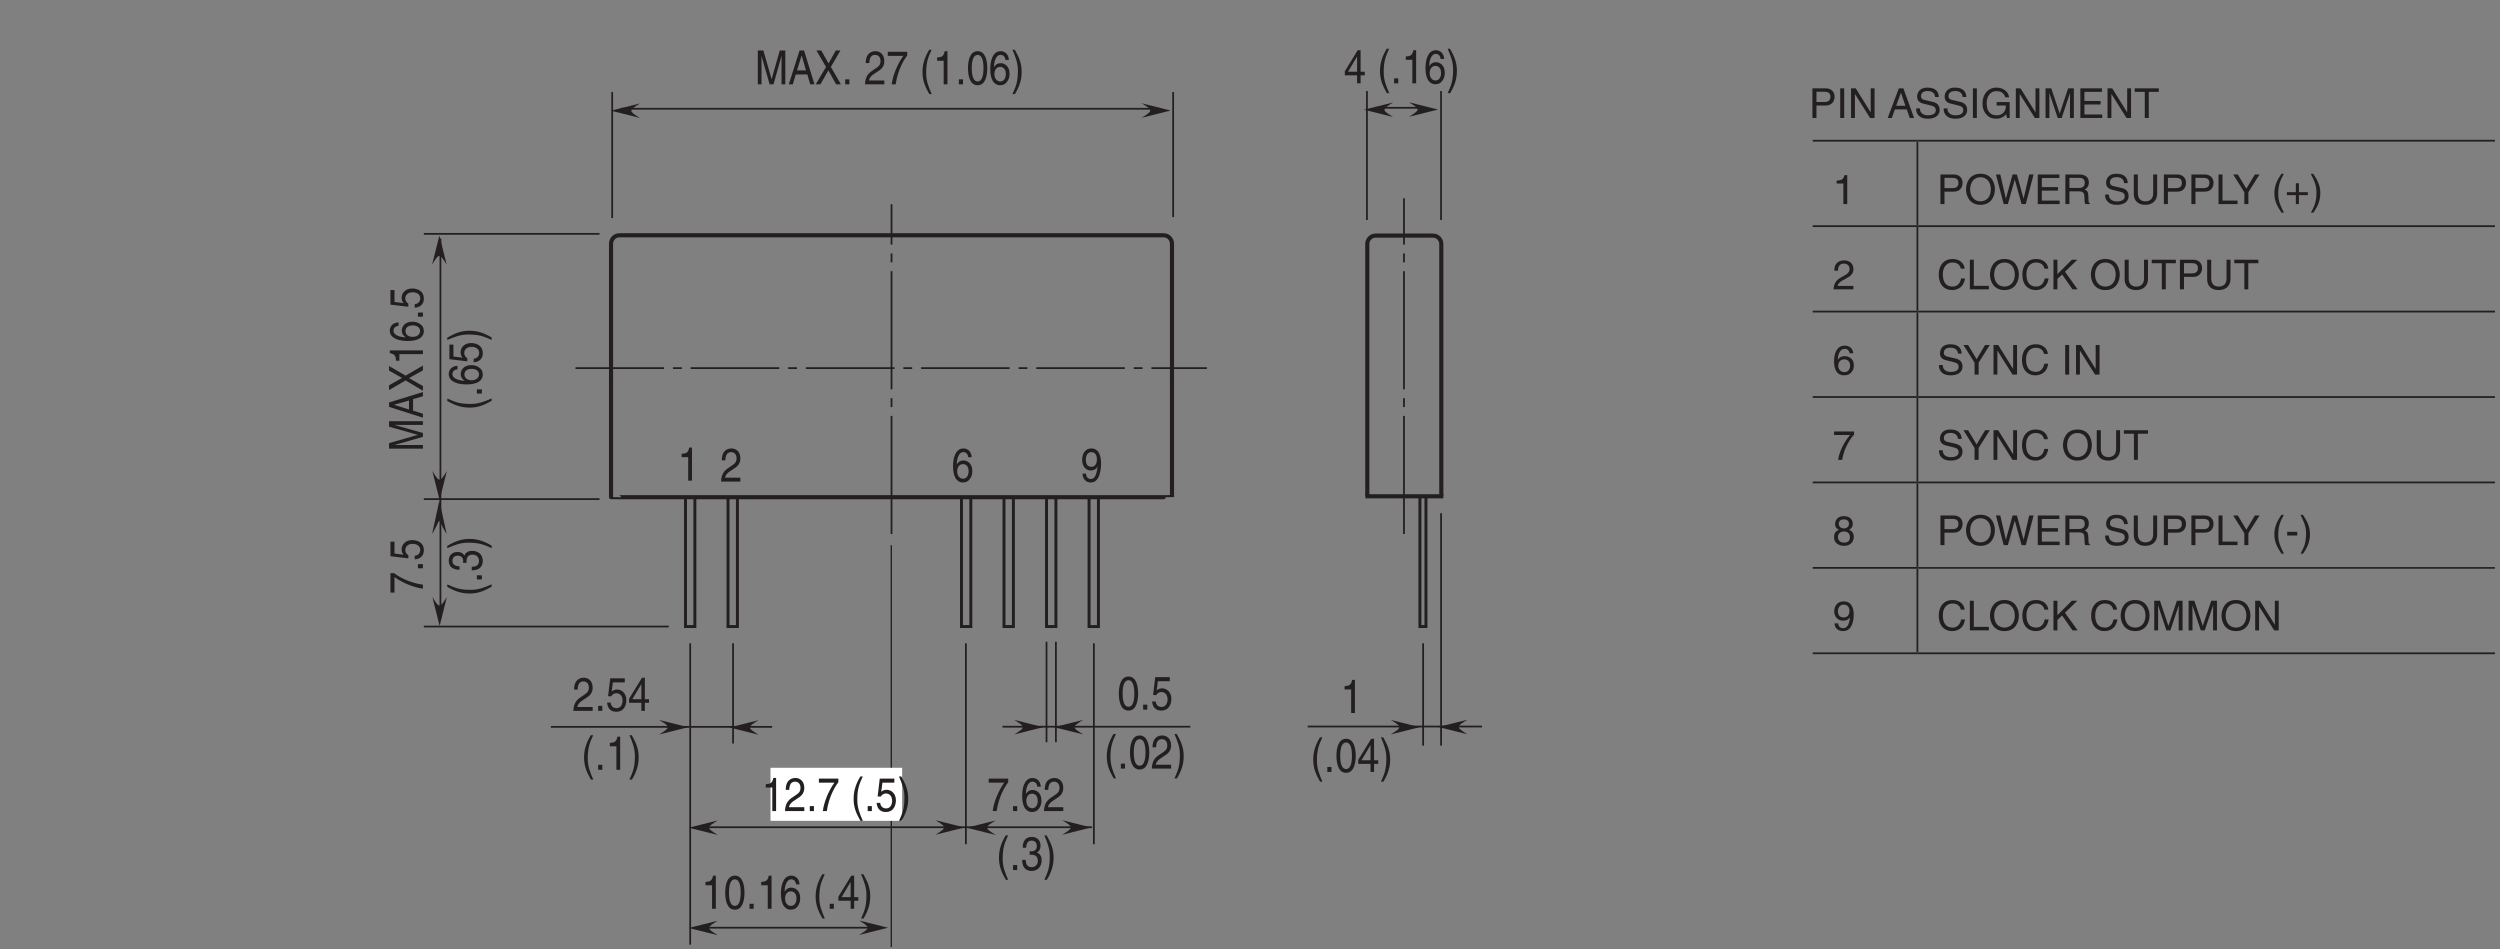 <?xml version="1.0" encoding="UTF-8"?>
<svg xmlns="http://www.w3.org/2000/svg" xmlns:xlink="http://www.w3.org/1999/xlink" width="423.22pt" height="160.66pt" viewBox="0 0 423.22 160.66" version="1.2">
<rect x="0" y="0" width="423.22" height="160.66" fill="#808080" stroke="none"/>
<defs>
<g>
<symbol overflow="visible" id="glyph0-0">
<path style="stroke:none;" d="M 0 0 L 3.391 0 L 3.391 -5.594 L 0 -5.594 Z M 1.703 -3.156 L 0.547 -5.188 L 2.844 -5.188 Z M 1.906 -2.797 L 3.047 -4.828 L 3.047 -0.766 Z M 0.547 -0.406 L 1.703 -2.438 L 2.844 -0.406 Z M 0.344 -4.828 L 1.484 -2.797 L 0.344 -0.766 Z M 0.344 -4.828 "/>
</symbol>
<symbol overflow="visible" id="glyph0-1">
<path style="stroke:none;" d="M 5.156 0 L 5.156 -5.734 L 4.219 -5.734 L 2.844 -0.891 L 2.828 -0.891 L 1.438 -5.734 L 0.5 -5.734 L 0.5 0 L 1.125 0 L 1.125 -3.391 C 1.125 -3.547 1.125 -4.281 1.125 -4.812 L 2.5 0 L 3.156 0 L 4.516 -4.812 L 4.531 -4.812 C 4.531 -4.281 4.516 -3.547 4.516 -3.391 L 4.516 0 Z M 5.156 0 "/>
</symbol>
<symbol overflow="visible" id="glyph0-2">
<path style="stroke:none;" d="M 3.234 -1.672 L 3.719 0 L 4.438 0 L 2.672 -5.734 L 1.922 -5.734 L 0.094 0 L 0.766 0 L 1.281 -1.672 Z M 1.484 -2.359 L 2.266 -4.875 L 2.281 -4.875 L 3 -2.359 Z M 1.484 -2.359 "/>
</symbol>
<symbol overflow="visible" id="glyph0-3">
<path style="stroke:none;" d="M 2.688 -2.938 L 4.312 -5.734 L 3.531 -5.734 L 2.297 -3.531 L 1.062 -5.734 L 0.234 -5.734 L 1.875 -2.938 L 0.125 0 L 0.922 0 L 2.266 -2.359 L 3.578 0 L 4.391 0 Z M 2.688 -2.938 "/>
</symbol>
<symbol overflow="visible" id="glyph0-4">
<path style="stroke:none;" d="M 1.297 -0.844 L 0.594 -0.844 L 0.594 0 L 1.297 0 Z M 1.297 -0.844 "/>
</symbol>
<symbol overflow="visible" id="glyph0-5">
<path style="stroke:none;" d=""/>
</symbol>
<symbol overflow="visible" id="glyph0-6">
<path style="stroke:none;" d="M 0.891 -3.594 C 0.922 -4 0.953 -4.984 1.859 -4.984 C 2.562 -4.984 2.797 -4.422 2.797 -3.969 C 2.797 -3.234 2.438 -3 1.922 -2.656 L 1.297 -2.234 C 0.656 -1.781 0.203 -1.172 0.172 0 L 3.438 0 L 3.438 -0.656 L 0.844 -0.656 C 0.875 -0.875 1.016 -1.312 1.672 -1.734 L 2.156 -2.062 C 2.875 -2.5 3.438 -2.938 3.438 -3.938 C 3.438 -4.984 2.781 -5.609 1.953 -5.609 C 1.438 -5.609 0.297 -5.422 0.297 -3.594 Z M 0.891 -3.594 "/>
</symbol>
<symbol overflow="visible" id="glyph0-7">
<path style="stroke:none;" d="M 0.25 -4.812 L 2.875 -4.812 C 1.953 -3.547 1.094 -1.547 0.922 0 L 1.594 0 C 1.938 -2.5 3.078 -4.297 3.547 -4.875 L 3.547 -5.5 L 0.25 -5.5 Z M 0.25 -4.812 "/>
</symbol>
<symbol overflow="visible" id="glyph0-8">
<path style="stroke:none;" d="M 1.609 -5.859 C 0.875 -4.625 0.469 -3.484 0.469 -2.078 C 0.469 -0.594 0.922 0.406 1.625 1.656 L 2.031 1.656 C 1.484 0.406 1.094 -0.578 1.094 -1.891 C 1.094 -3.812 1.438 -4.578 2.016 -5.859 Z M 1.609 -5.859 "/>
</symbol>
<symbol overflow="visible" id="glyph0-9">
<path style="stroke:none;" d="M 2.438 -5.609 L 1.969 -5.609 C 1.781 -4.688 1.453 -4.609 0.688 -4.547 L 0.688 -3.984 L 1.797 -3.984 L 1.797 0 L 2.438 0 Z M 2.438 -5.609 "/>
</symbol>
<symbol overflow="visible" id="glyph0-10">
<path style="stroke:none;" d="M 2.875 -2.734 C 2.875 -1.328 2.562 -0.484 1.891 -0.484 C 1.203 -0.484 0.891 -1.328 0.891 -2.734 C 0.891 -4.141 1.203 -4.984 1.891 -4.984 C 2.562 -4.984 2.875 -4.141 2.875 -2.734 Z M 3.516 -2.734 C 3.516 -3.891 3.25 -5.609 1.891 -5.609 C 0.516 -5.609 0.25 -3.891 0.25 -2.734 C 0.25 -1.562 0.516 0.156 1.891 0.156 C 3.25 0.156 3.516 -1.562 3.516 -2.734 Z M 3.516 -2.734 "/>
</symbol>
<symbol overflow="visible" id="glyph0-11">
<path style="stroke:none;" d="M 3.406 -4.125 C 3.344 -5.266 2.562 -5.609 2.016 -5.609 C 0.594 -5.609 0.25 -3.844 0.25 -2.609 C 0.25 -1.875 0.344 -1.188 0.625 -0.656 C 0.969 -0.047 1.484 0.156 1.844 0.156 C 2.516 0.156 2.812 -0.062 3.062 -0.391 C 3.391 -0.812 3.516 -1.219 3.516 -1.797 C 3.516 -3.141 2.609 -3.578 2.016 -3.578 C 1.375 -3.578 1.031 -3.188 0.891 -2.891 L 0.875 -2.906 C 0.875 -3.5 1.078 -4.984 2 -4.984 C 2.516 -4.984 2.75 -4.609 2.828 -4.125 Z M 0.953 -1.719 C 0.953 -2.391 1.281 -2.953 1.938 -2.953 C 2.672 -2.953 2.891 -2.266 2.891 -1.766 C 2.891 -1 2.531 -0.484 1.953 -0.484 C 1.266 -0.484 0.953 -1.125 0.953 -1.719 Z M 0.953 -1.719 "/>
</symbol>
<symbol overflow="visible" id="glyph0-12">
<path style="stroke:none;" d="M 0.656 1.656 C 1.391 0.422 1.797 -0.703 1.797 -2.109 C 1.797 -3.609 1.328 -4.609 0.625 -5.859 L 0.234 -5.859 C 0.766 -4.594 1.156 -3.625 1.156 -2.312 C 1.156 -0.391 0.812 0.375 0.234 1.656 Z M 0.656 1.656 "/>
</symbol>
<symbol overflow="visible" id="glyph0-13">
<path style="stroke:none;" d="M 1.781 -1.875 C 2.219 -1.875 2.703 -2.109 2.875 -2.547 L 2.891 -2.531 C 2.734 -1.078 2.391 -0.438 1.75 -0.438 C 1.25 -0.438 0.969 -0.781 0.938 -1.344 L 0.344 -1.344 C 0.344 -0.812 0.641 0.156 1.75 0.156 C 3.391 0.156 3.484 -2.406 3.484 -3.016 C 3.484 -3.922 3.344 -5.609 1.812 -5.609 C 0.812 -5.609 0.281 -4.703 0.281 -3.688 C 0.281 -2.578 0.906 -1.875 1.781 -1.875 Z M 1.875 -2.5 C 1.469 -2.5 0.906 -2.641 0.906 -3.719 C 0.906 -4.469 1.266 -4.984 1.828 -4.984 C 2.516 -4.984 2.781 -4.422 2.781 -3.781 C 2.781 -2.672 2.188 -2.5 1.875 -2.5 Z M 1.875 -2.5 "/>
</symbol>
<symbol overflow="visible" id="glyph0-14">
<path style="stroke:none;" d="M 3.547 -1.359 L 3.547 -1.969 L 2.844 -1.969 L 2.844 -5.609 L 2.359 -5.609 L 0.172 -2.047 L 0.172 -1.359 L 2.25 -1.359 L 2.25 0 L 2.844 0 L 2.844 -1.359 Z M 2.234 -4.516 L 2.25 -4.516 L 2.25 -1.969 L 0.719 -1.969 Z M 2.234 -4.516 "/>
</symbol>
<symbol overflow="visible" id="glyph0-15">
<path style="stroke:none;" d="M 1.516 -2.594 C 1.609 -2.594 1.703 -2.594 1.797 -2.594 C 2.203 -2.594 2.906 -2.5 2.906 -1.562 C 2.906 -0.922 2.469 -0.484 1.859 -0.484 C 0.969 -0.484 0.875 -1.188 0.844 -1.719 L 0.234 -1.719 C 0.266 -1.062 0.406 -0.422 0.938 -0.094 C 1.172 0.047 1.469 0.156 1.828 0.156 C 3.031 0.156 3.547 -0.734 3.547 -1.656 C 3.547 -2.406 3.203 -2.781 2.75 -2.969 L 2.75 -2.984 C 3 -3.078 3.359 -3.422 3.359 -4.141 C 3.359 -4.984 2.812 -5.609 1.891 -5.609 C 0.625 -5.609 0.344 -4.594 0.344 -3.781 L 0.922 -3.781 C 0.953 -4.172 1.016 -4.984 1.859 -4.984 C 2.562 -4.984 2.734 -4.438 2.734 -4.094 C 2.734 -3.391 2.297 -3.172 1.828 -3.172 C 1.734 -3.172 1.625 -3.188 1.516 -3.188 Z M 1.516 -2.594 "/>
</symbol>
<symbol overflow="visible" id="glyph0-16">
<path style="stroke:none;" d="M 1.203 -4.812 L 3.219 -4.812 L 3.219 -5.5 L 0.75 -5.5 L 0.391 -2.484 L 0.906 -2.453 C 1.125 -2.797 1.438 -2.984 1.797 -2.984 C 2.375 -2.984 2.844 -2.547 2.844 -1.734 C 2.844 -1.031 2.469 -0.453 1.844 -0.453 C 1.312 -0.453 0.891 -0.75 0.828 -1.391 L 0.219 -1.391 C 0.328 -0.141 1.125 0.156 1.75 0.156 C 3.25 0.156 3.484 -1.203 3.484 -1.828 C 3.484 -2.984 2.688 -3.609 1.922 -3.609 C 1.484 -3.609 1.203 -3.453 1 -3.266 Z M 1.203 -4.812 "/>
</symbol>
<symbol overflow="visible" id="glyph1-0">
<path style="stroke:none;" d="M 0 0 L 0 -3.391 L -5.594 -3.391 L -5.594 0 Z M -3.156 -1.703 L -5.188 -0.547 L -5.188 -2.844 Z M -2.797 -1.906 L -4.828 -3.047 L -0.766 -3.047 Z M -0.406 -0.547 L -2.438 -1.703 L -0.406 -2.844 Z M -4.828 -0.344 L -2.797 -1.484 L -0.766 -0.344 Z M -4.828 -0.344 "/>
</symbol>
<symbol overflow="visible" id="glyph1-1">
<path style="stroke:none;" d="M 0 -5.156 L -5.734 -5.156 L -5.734 -4.219 L -0.891 -2.844 L -0.891 -2.828 L -5.734 -1.438 L -5.734 -0.5 L 0 -0.5 L 0 -1.125 L -3.391 -1.125 C -3.547 -1.125 -4.281 -1.125 -4.812 -1.125 L 0 -2.5 L 0 -3.156 L -4.812 -4.516 L -4.812 -4.531 C -4.281 -4.531 -3.547 -4.516 -3.391 -4.516 L 0 -4.516 Z M 0 -5.156 "/>
</symbol>
<symbol overflow="visible" id="glyph1-2">
<path style="stroke:none;" d="M -1.672 -3.234 L 0 -3.719 L 0 -4.438 L -5.734 -2.672 L -5.734 -1.922 L 0 -0.094 L 0 -0.766 L -1.672 -1.281 Z M -2.359 -1.484 L -4.875 -2.266 L -4.875 -2.281 L -2.359 -3 Z M -2.359 -1.484 "/>
</symbol>
<symbol overflow="visible" id="glyph1-3">
<path style="stroke:none;" d="M -2.938 -2.688 L -5.734 -4.312 L -5.734 -3.531 L -3.531 -2.297 L -5.734 -1.062 L -5.734 -0.234 L -2.938 -1.875 L 0 -0.125 L 0 -0.922 L -2.359 -2.266 L 0 -3.578 L 0 -4.391 Z M -2.938 -2.688 "/>
</symbol>
<symbol overflow="visible" id="glyph1-4">
<path style="stroke:none;" d="M -5.609 -2.438 L -5.609 -1.969 C -4.688 -1.781 -4.609 -1.453 -4.547 -0.688 L -3.984 -0.688 L -3.984 -1.797 L 0 -1.797 L 0 -2.438 Z M -5.609 -2.438 "/>
</symbol>
<symbol overflow="visible" id="glyph1-5">
<path style="stroke:none;" d="M -4.125 -3.406 C -5.266 -3.344 -5.609 -2.562 -5.609 -2.016 C -5.609 -0.594 -3.844 -0.25 -2.609 -0.25 C -1.875 -0.25 -1.188 -0.344 -0.656 -0.625 C -0.047 -0.969 0.156 -1.484 0.156 -1.844 C 0.156 -2.516 -0.062 -2.812 -0.391 -3.062 C -0.812 -3.391 -1.219 -3.516 -1.797 -3.516 C -3.141 -3.516 -3.578 -2.609 -3.578 -2.016 C -3.578 -1.375 -3.188 -1.031 -2.891 -0.891 L -2.906 -0.875 C -3.5 -0.875 -4.984 -1.078 -4.984 -2 C -4.984 -2.516 -4.609 -2.75 -4.125 -2.828 Z M -1.719 -0.953 C -2.391 -0.953 -2.953 -1.281 -2.953 -1.938 C -2.953 -2.672 -2.266 -2.891 -1.766 -2.891 C -1 -2.891 -0.484 -2.531 -0.484 -1.953 C -0.484 -1.266 -1.125 -0.953 -1.719 -0.953 Z M -1.719 -0.953 "/>
</symbol>
<symbol overflow="visible" id="glyph1-6">
<path style="stroke:none;" d="M -0.844 -1.297 L -0.844 -0.594 L 0 -0.594 L 0 -1.297 Z M -0.844 -1.297 "/>
</symbol>
<symbol overflow="visible" id="glyph1-7">
<path style="stroke:none;" d="M -4.812 -1.203 L -4.812 -3.219 L -5.5 -3.219 L -5.5 -0.75 L -2.484 -0.391 L -2.453 -0.906 C -2.797 -1.125 -2.984 -1.438 -2.984 -1.797 C -2.984 -2.375 -2.547 -2.844 -1.734 -2.844 C -1.031 -2.844 -0.453 -2.469 -0.453 -1.844 C -0.453 -1.312 -0.75 -0.891 -1.391 -0.828 L -1.391 -0.219 C -0.141 -0.328 0.156 -1.125 0.156 -1.75 C 0.156 -3.25 -1.203 -3.484 -1.828 -3.484 C -2.984 -3.484 -3.609 -2.688 -3.609 -1.922 C -3.609 -1.484 -3.453 -1.203 -3.266 -1 Z M -4.812 -1.203 "/>
</symbol>
<symbol overflow="visible" id="glyph1-8">
<path style="stroke:none;" d="M -5.859 -1.609 C -4.625 -0.875 -3.484 -0.469 -2.078 -0.469 C -0.594 -0.469 0.406 -0.922 1.656 -1.625 L 1.656 -2.031 C 0.406 -1.484 -0.578 -1.094 -1.891 -1.094 C -3.812 -1.094 -4.578 -1.438 -5.859 -2.016 Z M -5.859 -1.609 "/>
</symbol>
<symbol overflow="visible" id="glyph1-9">
<path style="stroke:none;" d="M 1.656 -0.656 C 0.422 -1.391 -0.703 -1.797 -2.109 -1.797 C -3.609 -1.797 -4.609 -1.328 -5.859 -0.625 L -5.859 -0.234 C -4.594 -0.766 -3.625 -1.156 -2.312 -1.156 C -0.391 -1.156 0.375 -0.812 1.656 -0.234 Z M 1.656 -0.656 "/>
</symbol>
<symbol overflow="visible" id="glyph1-10">
<path style="stroke:none;" d="M -4.812 -0.25 L -4.812 -2.875 C -3.547 -1.953 -1.547 -1.094 0 -0.922 L 0 -1.594 C -2.5 -1.938 -4.297 -3.078 -4.875 -3.547 L -5.5 -3.547 L -5.5 -0.25 Z M -4.812 -0.25 "/>
</symbol>
<symbol overflow="visible" id="glyph1-11">
<path style="stroke:none;" d="M -2.594 -1.516 C -2.594 -1.609 -2.594 -1.703 -2.594 -1.797 C -2.594 -2.203 -2.5 -2.906 -1.562 -2.906 C -0.922 -2.906 -0.484 -2.469 -0.484 -1.859 C -0.484 -0.969 -1.188 -0.875 -1.719 -0.844 L -1.719 -0.234 C -1.062 -0.266 -0.422 -0.406 -0.094 -0.938 C 0.047 -1.172 0.156 -1.469 0.156 -1.828 C 0.156 -3.031 -0.734 -3.547 -1.656 -3.547 C -2.406 -3.547 -2.781 -3.203 -2.969 -2.75 L -2.984 -2.75 C -3.078 -3 -3.422 -3.359 -4.141 -3.359 C -4.984 -3.359 -5.609 -2.812 -5.609 -1.891 C -5.609 -0.625 -4.594 -0.344 -3.781 -0.344 L -3.781 -0.922 C -4.172 -0.953 -4.984 -1.016 -4.984 -1.859 C -4.984 -2.562 -4.438 -2.734 -4.094 -2.734 C -3.391 -2.734 -3.172 -2.297 -3.172 -1.828 C -3.172 -1.734 -3.188 -1.625 -3.188 -1.516 Z M -2.594 -1.516 "/>
</symbol>
<symbol overflow="visible" id="glyph2-0">
<path style="stroke:none;" d="M 0 0 L 3.5 0 L 3.5 -4.891 L 0 -4.891 Z M 1.75 -2.766 L 0.562 -4.547 L 2.938 -4.547 Z M 1.953 -2.438 L 3.141 -4.219 L 3.141 -0.656 Z M 0.562 -0.344 L 1.75 -2.125 L 2.938 -0.344 Z M 0.344 -4.219 L 1.531 -2.438 L 0.344 -0.656 Z M 0.344 -4.219 "/>
</symbol>
<symbol overflow="visible" id="glyph2-1">
<path style="stroke:none;" d="M 1.281 -4.438 L 2.656 -4.438 C 3.219 -4.438 3.641 -4.234 3.641 -3.594 C 3.641 -2.922 3.234 -2.703 2.625 -2.703 L 1.281 -2.703 Z M 1.281 -2.109 L 2.859 -2.109 C 3.953 -2.109 4.344 -2.906 4.344 -3.609 C 4.344 -4.422 3.781 -5.016 2.859 -5.016 L 0.594 -5.016 L 0.594 0 L 1.281 0 Z M 1.281 -2.109 "/>
</symbol>
<symbol overflow="visible" id="glyph2-2">
<path style="stroke:none;" d="M 1.312 -5.016 L 0.641 -5.016 L 0.641 0 L 1.312 0 Z M 1.312 -5.016 "/>
</symbol>
<symbol overflow="visible" id="glyph2-3">
<path style="stroke:none;" d="M 3.859 -0.969 L 3.844 -0.969 L 1.328 -5.016 L 0.531 -5.016 L 0.531 0 L 1.188 0 L 1.188 -4.047 L 1.203 -4.047 L 3.75 0 L 4.516 0 L 4.516 -5.016 L 3.859 -5.016 Z M 3.859 -0.969 "/>
</symbol>
<symbol overflow="visible" id="glyph2-4">
<path style="stroke:none;" d=""/>
</symbol>
<symbol overflow="visible" id="glyph2-5">
<path style="stroke:none;" d="M 3.328 -1.453 L 3.828 0 L 4.562 0 L 2.75 -5.016 L 1.984 -5.016 L 0.094 0 L 0.797 0 L 1.312 -1.453 Z M 1.531 -2.062 L 2.328 -4.266 L 2.344 -4.266 L 3.094 -2.062 Z M 1.531 -2.062 "/>
</symbol>
<symbol overflow="visible" id="glyph2-6">
<path style="stroke:none;" d="M 4.188 -3.547 C 4.156 -4.094 3.984 -5.141 2.234 -5.141 C 1.016 -5.141 0.516 -4.375 0.516 -3.594 C 0.516 -2.719 1.25 -2.5 1.578 -2.422 L 2.609 -2.172 C 3.422 -1.984 3.672 -1.812 3.672 -1.297 C 3.672 -0.578 2.844 -0.453 2.359 -0.453 C 1.719 -0.453 0.984 -0.719 0.984 -1.625 L 0.344 -1.625 C 0.344 -1.156 0.422 -0.734 0.859 -0.344 C 1.078 -0.141 1.438 0.125 2.375 0.125 C 3.234 0.125 4.328 -0.203 4.328 -1.391 C 4.328 -2.172 3.844 -2.562 3.188 -2.719 L 1.766 -3.047 C 1.469 -3.125 1.172 -3.266 1.172 -3.688 C 1.172 -4.453 1.891 -4.562 2.312 -4.562 C 2.875 -4.562 3.516 -4.328 3.562 -3.547 Z M 4.188 -3.547 "/>
</symbol>
<symbol overflow="visible" id="glyph2-7">
<path style="stroke:none;" d="M 2.719 -2.109 L 4.281 -2.109 C 4.281 -1.562 4.172 -1.125 3.734 -0.766 C 3.359 -0.469 2.953 -0.453 2.703 -0.453 C 1.375 -0.453 1.031 -1.5 1.031 -2.516 C 1.031 -3.828 1.781 -4.547 2.672 -4.547 C 3.234 -4.547 3.953 -4.359 4.172 -3.5 L 4.828 -3.5 C 4.688 -4.609 3.641 -5.141 2.703 -5.141 C 1.078 -5.141 0.328 -3.766 0.328 -2.547 C 0.328 -2.016 0.359 -1.156 1.125 -0.438 C 1.391 -0.188 1.797 0.125 2.656 0.125 C 3.344 0.125 3.969 -0.172 4.312 -0.656 L 4.484 0 L 4.922 0 L 4.922 -2.688 L 2.719 -2.688 Z M 2.719 -2.109 "/>
</symbol>
<symbol overflow="visible" id="glyph2-8">
<path style="stroke:none;" d="M 5.312 0 L 5.312 -5.016 L 4.344 -5.016 L 2.922 -0.781 L 2.906 -0.781 L 1.484 -5.016 L 0.516 -5.016 L 0.516 0 L 1.172 0 L 1.172 -2.969 C 1.172 -3.109 1.156 -3.75 1.156 -4.203 L 1.172 -4.203 L 2.578 0 L 3.25 0 L 4.656 -4.219 L 4.672 -4.219 C 4.672 -3.75 4.656 -3.109 4.656 -2.969 L 4.656 0 Z M 5.312 0 "/>
</symbol>
<symbol overflow="visible" id="glyph2-9">
<path style="stroke:none;" d="M 4.297 -0.594 L 1.281 -0.594 L 1.281 -2.281 L 4.016 -2.281 L 4.016 -2.875 L 1.281 -2.875 L 1.281 -4.422 L 4.25 -4.422 L 4.25 -5.016 L 0.594 -5.016 L 0.594 0 L 4.297 0 Z M 4.297 -0.594 "/>
</symbol>
<symbol overflow="visible" id="glyph2-10">
<path style="stroke:none;" d="M 0.094 -4.422 L 1.797 -4.422 L 1.797 0 L 2.469 0 L 2.469 -4.422 L 4.172 -4.422 L 4.172 -5.016 L 0.094 -5.016 Z M 0.094 -4.422 "/>
</symbol>
<symbol overflow="visible" id="glyph2-11">
<path style="stroke:none;" d="M 2.5 -4.906 L 2.031 -4.906 C 1.828 -4.109 1.5 -4.031 0.703 -3.969 L 0.703 -3.484 L 1.844 -3.484 L 1.844 0 L 2.5 0 Z M 2.5 -4.906 "/>
</symbol>
<symbol overflow="visible" id="glyph2-12">
<path style="stroke:none;" d="M 4.469 -2.5 C 4.469 -1.328 3.812 -0.469 2.719 -0.469 C 1.625 -0.469 0.969 -1.328 0.969 -2.5 C 0.969 -3.688 1.625 -4.547 2.719 -4.547 C 3.812 -4.547 4.469 -3.688 4.469 -2.5 Z M 5.156 -2.5 C 5.156 -3.594 4.594 -5.141 2.719 -5.141 C 0.844 -5.141 0.266 -3.594 0.266 -2.5 C 0.266 -1.422 0.844 0.125 2.719 0.125 C 4.594 0.125 5.156 -1.422 5.156 -2.5 Z M 5.156 -2.5 "/>
</symbol>
<symbol overflow="visible" id="glyph2-13">
<path style="stroke:none;" d="M 3.297 -4.156 L 4.453 0 L 5.156 0 L 6.484 -5.016 L 5.734 -5.016 L 4.797 -0.938 L 4.781 -0.938 L 3.656 -5.016 L 2.922 -5.016 L 1.797 -0.938 L 1.781 -0.938 L 0.844 -5.016 L 0.109 -5.016 L 1.422 0 L 2.125 0 Z M 3.297 -4.156 "/>
</symbol>
<symbol overflow="visible" id="glyph2-14">
<path style="stroke:none;" d="M 1.297 -2.156 L 2.938 -2.156 C 3.75 -2.156 3.828 -1.672 3.828 -1.25 C 3.828 -1.062 3.844 -0.312 3.953 0 L 4.781 0 L 4.781 -0.109 C 4.562 -0.234 4.531 -0.328 4.531 -0.609 L 4.484 -1.516 C 4.453 -2.219 4.172 -2.344 3.891 -2.469 C 4.203 -2.656 4.578 -2.922 4.578 -3.672 C 4.578 -4.734 3.75 -5.016 2.938 -5.016 L 0.609 -5.016 L 0.609 0 L 1.297 0 Z M 1.297 -4.438 L 2.984 -4.438 C 3.312 -4.438 3.891 -4.375 3.891 -3.594 C 3.891 -2.859 3.359 -2.734 2.859 -2.734 L 1.297 -2.734 Z M 1.297 -4.438 "/>
</symbol>
<symbol overflow="visible" id="glyph2-15">
<path style="stroke:none;" d="M 3.828 -5.016 L 3.828 -1.844 C 3.828 -0.75 3.125 -0.469 2.5 -0.469 C 1.891 -0.469 1.234 -0.766 1.234 -1.859 L 1.234 -5.016 L 0.547 -5.016 L 0.547 -1.672 C 0.547 -0.734 1.125 0.125 2.484 0.125 C 3.859 0.125 4.5 -0.734 4.5 -1.766 L 4.5 -5.016 Z M 3.828 -5.016 "/>
</symbol>
<symbol overflow="visible" id="glyph2-16">
<path style="stroke:none;" d="M 1.203 -5.016 L 0.531 -5.016 L 0.531 0 L 3.75 0 L 3.75 -0.594 L 1.203 -0.594 Z M 1.203 -5.016 "/>
</symbol>
<symbol overflow="visible" id="glyph2-17">
<path style="stroke:none;" d="M 2.672 -2.016 L 4.562 -5.016 L 3.766 -5.016 L 2.328 -2.609 L 0.891 -5.016 L 0.094 -5.016 L 1.984 -2.016 L 1.984 0 L 2.672 0 Z M 2.672 -2.016 "/>
</symbol>
<symbol overflow="visible" id="glyph2-18">
<path style="stroke:none;" d="M 1.656 -5.125 C 0.906 -4.047 0.469 -3.047 0.469 -1.828 C 0.469 -0.516 0.953 0.359 1.672 1.453 L 2.094 1.453 C 1.531 0.344 1.125 -0.5 1.125 -1.656 C 1.125 -3.328 1.484 -4 2.078 -5.125 Z M 1.656 -5.125 "/>
</symbol>
<symbol overflow="visible" id="glyph2-19">
<path style="stroke:none;" d="M 1.781 -2.016 L 0.266 -2.016 L 0.266 -1.516 L 1.781 -1.516 L 1.781 0 L 2.297 0 L 2.297 -1.516 L 3.812 -1.516 L 3.812 -2.016 L 2.297 -2.016 L 2.297 -3.531 L 1.781 -3.531 Z M 1.781 -2.016 "/>
</symbol>
<symbol overflow="visible" id="glyph2-20">
<path style="stroke:none;" d="M 0.672 1.453 C 1.422 0.375 1.844 -0.625 1.844 -1.844 C 1.844 -3.156 1.375 -4.031 0.656 -5.125 L 0.234 -5.125 C 0.797 -4.016 1.188 -3.172 1.188 -2.016 C 1.188 -0.344 0.844 0.328 0.25 1.453 Z M 0.672 1.453 "/>
</symbol>
<symbol overflow="visible" id="glyph2-21">
<path style="stroke:none;" d="M 0.922 -3.156 C 0.938 -3.5 0.984 -4.359 1.906 -4.359 C 2.641 -4.359 2.891 -3.859 2.891 -3.469 C 2.891 -2.828 2.5 -2.625 1.984 -2.328 L 1.328 -1.953 C 0.672 -1.562 0.219 -1.016 0.188 0 L 3.547 0 L 3.547 -0.578 L 0.875 -0.578 C 0.906 -0.766 1.047 -1.156 1.719 -1.516 L 2.234 -1.797 C 2.969 -2.188 3.547 -2.562 3.547 -3.438 C 3.547 -4.359 2.859 -4.906 2 -4.906 C 1.469 -4.906 0.312 -4.75 0.312 -3.156 Z M 0.922 -3.156 "/>
</symbol>
<symbol overflow="visible" id="glyph2-22">
<path style="stroke:none;" d="M 4.703 -3.5 C 4.609 -4.344 3.938 -5.141 2.641 -5.141 C 1.188 -5.141 0.312 -4.078 0.312 -2.531 C 0.312 -0.609 1.422 0.125 2.562 0.125 C 2.938 0.125 4.484 0.047 4.75 -1.844 L 4.094 -1.844 C 3.875 -0.672 3.109 -0.469 2.672 -0.469 C 1.422 -0.469 1 -1.375 1 -2.562 C 1 -3.875 1.734 -4.547 2.641 -4.547 C 3.125 -4.547 3.859 -4.391 4.047 -3.5 Z M 4.703 -3.5 "/>
</symbol>
<symbol overflow="visible" id="glyph2-23">
<path style="stroke:none;" d="M 1.203 -1.766 L 2 -2.516 L 3.75 0 L 4.625 0 L 2.484 -2.984 L 4.578 -5.016 L 3.641 -5.016 L 1.203 -2.578 L 1.203 -5.016 L 0.531 -5.016 L 0.531 0 L 1.203 0 Z M 1.203 -1.766 "/>
</symbol>
<symbol overflow="visible" id="glyph2-24">
<path style="stroke:none;" d="M 3.516 -3.609 C 3.453 -4.609 2.641 -4.906 2.078 -4.906 C 0.609 -4.906 0.266 -3.359 0.266 -2.281 C 0.266 -1.641 0.344 -1.047 0.641 -0.578 C 0.984 -0.031 1.531 0.125 1.906 0.125 C 2.594 0.125 2.891 -0.062 3.156 -0.344 C 3.484 -0.703 3.625 -1.062 3.625 -1.578 C 3.625 -2.75 2.688 -3.125 2.078 -3.125 C 1.406 -3.125 1.062 -2.797 0.922 -2.531 L 0.906 -2.547 C 0.906 -3.062 1.109 -4.359 2.062 -4.359 C 2.594 -4.359 2.828 -4.031 2.906 -3.609 Z M 0.984 -1.516 C 0.984 -2.094 1.312 -2.578 1.984 -2.578 C 2.75 -2.578 2.984 -1.984 2.984 -1.547 C 2.984 -0.875 2.609 -0.422 2.016 -0.422 C 1.297 -0.422 0.984 -0.984 0.984 -1.516 Z M 0.984 -1.516 "/>
</symbol>
<symbol overflow="visible" id="glyph2-25">
<path style="stroke:none;" d="M 0.266 -4.203 L 2.969 -4.203 C 2.016 -3.109 1.125 -1.344 0.953 0 L 1.641 0 C 1.984 -2.188 3.156 -3.75 3.656 -4.266 L 3.656 -4.812 L 0.266 -4.812 Z M 0.266 -4.203 "/>
</symbol>
<symbol overflow="visible" id="glyph2-26">
<path style="stroke:none;" d="M 3.438 -3.641 C 3.438 -4.219 3.016 -4.906 1.922 -4.906 C 0.75 -4.906 0.438 -4.078 0.438 -3.562 C 0.438 -3.094 0.672 -2.766 1.094 -2.609 C 0.578 -2.391 0.266 -2.016 0.266 -1.406 C 0.266 -1.172 0.266 -0.641 0.766 -0.25 C 1.156 0.062 1.672 0.125 1.953 0.125 C 3.109 0.125 3.609 -0.625 3.609 -1.422 C 3.609 -1.781 3.469 -2.328 2.812 -2.609 C 3.031 -2.719 3.438 -2.938 3.438 -3.641 Z M 1.938 -2.312 C 2.5 -2.312 2.953 -2.016 2.953 -1.344 C 2.953 -0.578 2.422 -0.422 1.969 -0.422 C 1.125 -0.422 0.922 -1 0.922 -1.391 C 0.922 -1.844 1.25 -2.312 1.938 -2.312 Z M 1.922 -2.828 C 1.484 -2.828 1.062 -3.125 1.062 -3.594 C 1.062 -3.906 1.234 -4.359 1.891 -4.359 C 2.609 -4.359 2.797 -3.922 2.797 -3.625 C 2.797 -3.172 2.453 -2.828 1.922 -2.828 Z M 1.922 -2.828 "/>
</symbol>
<symbol overflow="visible" id="glyph2-27">
<path style="stroke:none;" d="M 2.016 -2.25 L 0.312 -2.25 L 0.312 -1.625 L 2.016 -1.625 Z M 2.016 -2.25 "/>
</symbol>
<symbol overflow="visible" id="glyph2-28">
<path style="stroke:none;" d="M 1.844 -1.641 C 2.297 -1.641 2.781 -1.844 2.969 -2.234 L 2.969 -2.219 C 2.828 -0.938 2.469 -0.375 1.797 -0.375 C 1.297 -0.375 1 -0.688 0.969 -1.188 L 0.344 -1.188 C 0.344 -0.703 0.656 0.125 1.812 0.125 C 3.5 0.125 3.594 -2.109 3.594 -2.641 C 3.594 -3.422 3.438 -4.906 1.875 -4.906 C 0.844 -4.906 0.297 -4.125 0.297 -3.234 C 0.297 -2.25 0.922 -1.641 1.844 -1.641 Z M 1.922 -2.188 C 1.516 -2.188 0.922 -2.312 0.922 -3.25 C 0.922 -3.906 1.312 -4.359 1.875 -4.359 C 2.578 -4.359 2.875 -3.875 2.875 -3.312 C 2.875 -2.344 2.25 -2.188 1.922 -2.188 Z M 1.922 -2.188 "/>
</symbol>
</g>
<clipPath id="clip1">
  <path d="M 150 92 L 151 92 L 151 160.32 L 150 160.32 Z M 150 92 "/>
</clipPath>
<clipPath id="clip2">
  <path d="M 116 108 L 117 108 L 117 160.32 L 116 160.32 Z M 116 108 "/>
</clipPath>
<clipPath id="clip3">
  <path d="M 323 23 L 422.363 23 L 422.363 25 L 323 25 Z M 323 23 "/>
</clipPath>
<clipPath id="clip4">
  <path d="M 323 52 L 422.363 52 L 422.363 54 L 323 54 Z M 323 52 "/>
</clipPath>
<clipPath id="clip5">
  <path d="M 323 67 L 422.363 67 L 422.363 68 L 323 68 Z M 323 67 "/>
</clipPath>
<clipPath id="clip6">
  <path d="M 323 81 L 422.363 81 L 422.363 82 L 323 82 Z M 323 81 "/>
</clipPath>
<clipPath id="clip7">
  <path d="M 323 96 L 422.363 96 L 422.363 97 L 323 97 Z M 323 96 "/>
</clipPath>
<clipPath id="clip8">
  <path d="M 323 110 L 422.363 110 L 422.363 111 L 323 111 Z M 323 110 "/>
</clipPath>
<clipPath id="clip9">
  <path d="M 323 38 L 422.363 38 L 422.363 39 L 323 39 Z M 323 38 "/>
</clipPath>
</defs>
<g id="surface1">
<g clip-path="url(#clip1)" clip-rule="nonzero">
<path style="fill:none;stroke-width:3;stroke-linecap:butt;stroke-linejoin:miter;stroke:rgb(13.73%,12.16%,12.549%);stroke-opacity:1;stroke-miterlimit:4;" d="M 1508.664 680.308 L 1508.664 0.004 " transform="matrix(0.1,0,0,-0.1,0.058,160.321)"/>
</g>
<path style=" stroke:none;fill-rule:nonzero;fill:rgb(100%,100%,100%);fill-opacity:1;" d="M 130.438 138.957 L 152.723 138.957 L 152.723 129.977 L 130.438 129.977 Z M 130.438 138.957 "/>
<path style="fill:none;stroke-width:3;stroke-linecap:butt;stroke-linejoin:miter;stroke:rgb(13.73%,12.16%,12.549%);stroke-opacity:1;stroke-miterlimit:4;" d="M 1050.117 1419.095 L 1962.552 1419.095 " transform="matrix(0.1,0,0,-0.1,0.058,160.321)"/>
<path style="fill:none;stroke-width:3;stroke-linecap:butt;stroke-linejoin:miter;stroke:rgb(13.73%,12.16%,12.549%);stroke-opacity:1;stroke-miterlimit:4;" d="M 1035.79 1234.095 L 1035.79 1447.436 " transform="matrix(0.1,0,0,-0.1,0.058,160.321)"/>
<path style="fill:none;stroke-width:3;stroke-linecap:butt;stroke-linejoin:miter;stroke:rgb(13.73%,12.16%,12.549%);stroke-opacity:1;stroke-miterlimit:4;" d="M 1985.452 1235.66 L 1985.452 1447.436 " transform="matrix(0.1,0,0,-0.1,0.058,160.321)"/>
<g style="fill:rgb(13.73%,12.16%,12.549%);fill-opacity:1;">
  <use xlink:href="#glyph0-1" x="127.787" y="14.274"/>
  <use xlink:href="#glyph0-2" x="133.44" y="14.274"/>
  <use xlink:href="#glyph0-3" x="137.966" y="14.274"/>
  <use xlink:href="#glyph0-4" x="142.492" y="14.274"/>
  <use xlink:href="#glyph0-5" x="144.378" y="14.274"/>
  <use xlink:href="#glyph0-6" x="146.265" y="14.274"/>
  <use xlink:href="#glyph0-7" x="150.038" y="14.274"/>
  <use xlink:href="#glyph0-5" x="153.81" y="14.274"/>
  <use xlink:href="#glyph0-8" x="155.697" y="14.274"/>
  <use xlink:href="#glyph0-9" x="157.956" y="14.274"/>
  <use xlink:href="#glyph0-4" x="161.729" y="14.274"/>
  <use xlink:href="#glyph0-10" x="163.616" y="14.274"/>
  <use xlink:href="#glyph0-11" x="167.388" y="14.274"/>
  <use xlink:href="#glyph0-12" x="171.161" y="14.274"/>
</g>
<g style="fill:rgb(13.73%,12.16%,12.549%);fill-opacity:1;">
  <use xlink:href="#glyph0-9" x="114.706" y="81.373"/>
</g>
<g style="fill:rgb(13.73%,12.16%,12.549%);fill-opacity:1;">
  <use xlink:href="#glyph0-6" x="121.897" y="81.524"/>
</g>
<g style="fill:rgb(13.73%,12.16%,12.549%);fill-opacity:1;">
  <use xlink:href="#glyph0-11" x="161.087" y="81.524"/>
</g>
<g style="fill:rgb(13.73%,12.16%,12.549%);fill-opacity:1;">
  <use xlink:href="#glyph0-13" x="182.911" y="81.524"/>
</g>
<path style=" stroke:none;fill-rule:nonzero;fill:rgb(13.73%,12.16%,12.549%);fill-opacity:1;" d="M 108.344 19.969 L 103.422 18.738 L 108.344 17.508 C 106.371 18.738 106.422 18.793 108.344 19.969 "/>
<path style=" stroke:none;fill-rule:nonzero;fill:rgb(13.73%,12.16%,12.549%);fill-opacity:1;" d="M 193.262 17.48 L 198.184 18.711 L 193.262 19.941 C 195.234 18.711 195.18 18.656 193.262 17.48 "/>
<path style="fill:none;stroke-width:3;stroke-linecap:butt;stroke-linejoin:miter;stroke:rgb(13.73%,12.16%,12.549%);stroke-opacity:1;stroke-miterlimit:4;" d="M 2327.815 1420.739 L 2416.049 1420.739 " transform="matrix(0.1,0,0,-0.1,0.058,160.321)"/>
<path style="fill:none;stroke-width:3;stroke-linecap:butt;stroke-linejoin:miter;stroke:rgb(13.73%,12.16%,12.549%);stroke-opacity:1;stroke-miterlimit:4;" d="M 2313.488 1230.767 L 2313.488 1449.08 " transform="matrix(0.1,0,0,-0.1,0.058,160.321)"/>
<path style="fill:none;stroke-width:3;stroke-linecap:butt;stroke-linejoin:miter;stroke:rgb(13.73%,12.16%,12.549%);stroke-opacity:1;stroke-miterlimit:4;" d="M 2438.949 1230.728 L 2438.949 1449.08 " transform="matrix(0.1,0,0,-0.1,0.058,160.321)"/>
<g style="fill:rgb(13.73%,12.16%,12.549%);fill-opacity:1;">
  <use xlink:href="#glyph0-14" x="227.49" y="14.109"/>
  <use xlink:href="#glyph0-5" x="231.263" y="14.109"/>
  <use xlink:href="#glyph0-8" x="233.15" y="14.109"/>
  <use xlink:href="#glyph0-4" x="235.409" y="14.109"/>
  <use xlink:href="#glyph0-9" x="237.296" y="14.109"/>
  <use xlink:href="#glyph0-11" x="241.068" y="14.109"/>
  <use xlink:href="#glyph0-12" x="244.841" y="14.109"/>
</g>
<path style=" stroke:none;fill-rule:nonzero;fill:rgb(13.73%,12.16%,12.549%);fill-opacity:1;" d="M 235.84 19.805 L 230.918 18.574 L 235.84 17.344 C 233.867 18.574 233.922 18.629 235.84 19.805 "/>
<path style=" stroke:none;fill-rule:nonzero;fill:rgb(13.73%,12.16%,12.549%);fill-opacity:1;" d="M 238.516 17.312 L 243.438 18.547 L 238.516 19.773 C 240.488 18.547 240.438 18.492 238.516 17.312 "/>
<g style="fill:rgb(13.73%,12.16%,12.549%);fill-opacity:1;">
  <use xlink:href="#glyph0-9" x="226.936" y="120.697"/>
</g>
<g style="fill:rgb(13.73%,12.16%,12.549%);fill-opacity:1;">
  <use xlink:href="#glyph0-8" x="221.846" y="130.676"/>
  <use xlink:href="#glyph0-4" x="224.106" y="130.676"/>
  <use xlink:href="#glyph0-10" x="225.992" y="130.676"/>
  <use xlink:href="#glyph0-14" x="229.765" y="130.676"/>
  <use xlink:href="#glyph0-12" x="233.538" y="130.676"/>
</g>
<path style="fill:none;stroke-width:3;stroke-linecap:butt;stroke-linejoin:miter;stroke:rgb(13.73%,12.16%,12.549%);stroke-opacity:1;stroke-miterlimit:4;" d="M 2408.611 514.215 L 2408.611 340.958 " transform="matrix(0.1,0,0,-0.1,0.058,160.321)"/>
<path style="fill:none;stroke-width:3;stroke-linecap:butt;stroke-linejoin:miter;stroke:rgb(13.73%,12.16%,12.549%);stroke-opacity:1;stroke-miterlimit:4;" d="M 2438.988 734.407 L 2438.988 340.958 " transform="matrix(0.1,0,0,-0.1,0.058,160.321)"/>
<path style="fill:none;stroke-width:3;stroke-linecap:butt;stroke-linejoin:miter;stroke:rgb(13.73%,12.16%,12.549%);stroke-opacity:1;stroke-miterlimit:4;" d="M 2508.314 373.292 L 2213.238 373.292 " transform="matrix(0.1,0,0,-0.1,0.058,160.321)"/>
<path style=" stroke:none;fill-rule:nonzero;fill:rgb(13.73%,12.16%,12.549%);fill-opacity:1;" d="M 248.414 121.84 L 243.492 123.07 L 248.414 124.301 C 246.441 123.07 246.496 123.016 248.414 121.84 "/>
<path style="fill:none;stroke-width:5;stroke-linecap:butt;stroke-linejoin:miter;stroke:rgb(13.73%,12.16%,12.549%);stroke-opacity:1;stroke-miterlimit:4;" d="M 1159.88 762.239 L 1159.88 542.556 L 1175.773 542.556 L 1175.773 762.239 " transform="matrix(0.1,0,0,-0.1,0.058,160.321)"/>
<path style="fill:none;stroke-width:5;stroke-linecap:butt;stroke-linejoin:miter;stroke:rgb(13.73%,12.16%,12.549%);stroke-opacity:1;stroke-miterlimit:4;" d="M 1231.868 762.239 L 1231.868 542.556 L 1247.761 542.556 L 1247.761 762.239 " transform="matrix(0.1,0,0,-0.1,0.058,160.321)"/>
<path style="fill:none;stroke-width:5;stroke-linecap:butt;stroke-linejoin:miter;stroke:rgb(13.73%,12.16%,12.549%);stroke-opacity:1;stroke-miterlimit:4;" d="M 1627.078 762.239 L 1627.078 542.556 L 1642.932 542.556 L 1642.932 762.239 " transform="matrix(0.1,0,0,-0.1,0.058,160.321)"/>
<path style="fill:none;stroke-width:5;stroke-linecap:butt;stroke-linejoin:miter;stroke:rgb(13.73%,12.16%,12.549%);stroke-opacity:1;stroke-miterlimit:4;" d="M 1699.066 762.239 L 1699.066 542.556 L 1714.959 542.556 L 1714.959 762.239 " transform="matrix(0.1,0,0,-0.1,0.058,160.321)"/>
<path style="fill:none;stroke-width:5;stroke-linecap:butt;stroke-linejoin:miter;stroke:rgb(13.73%,12.16%,12.549%);stroke-opacity:1;stroke-miterlimit:4;" d="M 1771.054 762.239 L 1771.054 542.556 L 1786.947 542.556 L 1786.947 762.239 " transform="matrix(0.1,0,0,-0.1,0.058,160.321)"/>
<path style="fill:none;stroke-width:5;stroke-linecap:butt;stroke-linejoin:miter;stroke:rgb(13.73%,12.16%,12.549%);stroke-opacity:1;stroke-miterlimit:4;" d="M 1843.081 762.239 L 1843.081 542.556 L 1858.935 542.556 L 1858.935 762.239 " transform="matrix(0.1,0,0,-0.1,0.058,160.321)"/>
<path style="fill:none;stroke-width:5;stroke-linecap:butt;stroke-linejoin:miter;stroke:rgb(13.73%,12.16%,12.549%);stroke-opacity:1;stroke-miterlimit:4;" d="M 2403.17 763.296 L 2403.17 542.556 L 2413.387 542.556 L 2413.387 763.296 " transform="matrix(0.1,0,0,-0.1,0.058,160.321)"/>
<path style="fill:none;stroke-width:3;stroke-linecap:butt;stroke-linejoin:miter;stroke:rgb(13.73%,12.16%,12.549%);stroke-opacity:1;stroke-dasharray:200,15,15,15;stroke-miterlimit:4;" d="M 1508.664 699.137 L 1508.664 1257.464 " transform="matrix(0.1,0,0,-0.1,0.058,160.321)"/>
<path style="fill:none;stroke-width:3;stroke-linecap:butt;stroke-linejoin:miter;stroke:rgb(13.73%,12.16%,12.549%);stroke-opacity:1;stroke-dasharray:200,15,15,15;stroke-miterlimit:4;" d="M 2376.16 699.137 L 2376.16 1267.603 " transform="matrix(0.1,0,0,-0.1,0.058,160.321)"/>
<path style="fill:none;stroke-width:3;stroke-linecap:butt;stroke-linejoin:miter;stroke:rgb(13.73%,12.16%,12.549%);stroke-opacity:1;stroke-dasharray:150,15,15,15;stroke-miterlimit:4;" d="M 973.628 980.042 L 2042.682 980.042 " transform="matrix(0.1,0,0,-0.1,0.058,160.321)"/>
<path style="fill:none;stroke-width:7;stroke-linecap:butt;stroke-linejoin:miter;stroke:rgb(13.73%,12.16%,12.549%);stroke-opacity:1;stroke-miterlimit:4;" d="M 2314.075 762.748 L 2314.075 1190.213 C 2314.075 1198.003 2320.417 1204.383 2328.246 1204.383 L 2425.209 1204.383 C 2432.998 1204.383 2439.379 1198.003 2439.379 1190.213 L 2439.379 762.748 " transform="matrix(0.1,0,0,-0.1,0.058,160.321)"/>
<path style="fill:none;stroke-width:7;stroke-linecap:butt;stroke-linejoin:miter;stroke:rgb(13.73%,12.16%,12.549%);stroke-opacity:1;stroke-miterlimit:4;" d="M 2310.983 763.061 L 2442.824 763.061 " transform="matrix(0.1,0,0,-0.1,0.058,160.321)"/>
<path style="fill:none;stroke-width:3;stroke-linecap:butt;stroke-linejoin:miter;stroke:rgb(13.73%,12.16%,12.549%);stroke-opacity:1;stroke-miterlimit:4;" d="M 716.914 1207.319 L 1014.299 1207.319 " transform="matrix(0.1,0,0,-0.1,0.058,160.321)"/>
<path style="fill:none;stroke-width:3;stroke-linecap:butt;stroke-linejoin:miter;stroke:rgb(13.73%,12.16%,12.549%);stroke-opacity:1;stroke-miterlimit:4;" d="M 745.02 1199.373 L 745.02 555.474 " transform="matrix(0.1,0,0,-0.1,0.058,160.321)"/>
<path style="fill:none;stroke-width:3;stroke-linecap:butt;stroke-linejoin:miter;stroke:rgb(13.73%,12.16%,12.549%);stroke-opacity:1;stroke-miterlimit:4;" d="M 716.914 758.285 L 1014.299 758.285 " transform="matrix(0.1,0,0,-0.1,0.058,160.321)"/>
<path style="fill:none;stroke-width:3;stroke-linecap:butt;stroke-linejoin:miter;stroke:rgb(13.73%,12.16%,12.549%);stroke-opacity:1;stroke-miterlimit:4;" d="M 716.914 542.556 L 1131.539 542.556 " transform="matrix(0.1,0,0,-0.1,0.058,160.321)"/>
<g style="fill:rgb(13.73%,12.16%,12.549%);fill-opacity:1;">
  <use xlink:href="#glyph1-1" x="71.596" y="76.455"/>
  <use xlink:href="#glyph1-2" x="71.596" y="70.803"/>
  <use xlink:href="#glyph1-3" x="71.596" y="66.277"/>
  <use xlink:href="#glyph1-4" x="71.596" y="61.751"/>
  <use xlink:href="#glyph1-5" x="71.596" y="57.978"/>
  <use xlink:href="#glyph1-6" x="71.596" y="54.205"/>
  <use xlink:href="#glyph1-7" x="71.596" y="52.319"/>
</g>
<g style="fill:rgb(13.73%,12.16%,12.549%);fill-opacity:1;">
  <use xlink:href="#glyph1-8" x="81.575" y="69.476"/>
  <use xlink:href="#glyph1-6" x="81.575" y="67.217"/>
  <use xlink:href="#glyph1-5" x="81.575" y="65.33"/>
  <use xlink:href="#glyph1-7" x="81.575" y="61.557"/>
  <use xlink:href="#glyph1-9" x="81.575" y="57.785"/>
</g>
<g style="fill:rgb(13.73%,12.16%,12.549%);fill-opacity:1;">
  <use xlink:href="#glyph1-10" x="71.596" y="100.573"/>
  <use xlink:href="#glyph1-6" x="71.596" y="96.8"/>
  <use xlink:href="#glyph1-7" x="71.596" y="94.914"/>
</g>
<g style="fill:rgb(13.73%,12.16%,12.549%);fill-opacity:1;">
  <use xlink:href="#glyph1-8" x="81.575" y="100.946"/>
  <use xlink:href="#glyph1-6" x="81.575" y="98.687"/>
  <use xlink:href="#glyph1-11" x="81.575" y="96.8"/>
  <use xlink:href="#glyph1-9" x="81.575" y="93.027"/>
</g>
<path style=" stroke:none;fill-rule:nonzero;fill:rgb(13.73%,12.16%,12.549%);fill-opacity:1;" d="M 73.191 79.734 L 74.422 84.66 L 75.652 79.734 C 74.422 81.707 74.367 81.656 73.191 79.734 "/>
<path style=" stroke:none;fill-rule:nonzero;fill:rgb(13.73%,12.16%,12.549%);fill-opacity:1;" d="M 73.191 101.051 L 74.422 105.973 L 75.652 101.051 C 74.422 103.023 74.367 102.969 73.191 101.051 "/>
<path style=" stroke:none;fill-rule:nonzero;fill:rgb(13.73%,12.16%,12.549%);fill-opacity:1;" d="M 73.148 44.793 L 74.383 39.871 L 75.613 44.793 C 74.383 42.82 74.328 42.875 73.148 44.793 "/>
<path style=" stroke:none;fill-rule:nonzero;fill:rgb(13.73%,12.16%,12.549%);fill-opacity:1;" d="M 73.148 90.41 L 74.383 84.719 L 75.613 90.41 C 73.746 87.418 74.961 87.457 73.148 90.41 "/>
<path style="fill:none;stroke-width:7;stroke-linecap:butt;stroke-linejoin:miter;stroke:rgb(13.73%,12.16%,12.549%);stroke-opacity:1;stroke-miterlimit:4;" d="M 1983.455 761.652 C 1983.455 761.769 1983.455 768.228 1983.455 776.018 L 1983.455 1190.722 C 1983.455 1198.512 1977.075 1204.892 1969.285 1204.892 L 1048.003 1204.892 C 1040.213 1204.892 1033.833 1198.512 1033.833 1190.722 L 1033.833 776.018 C 1033.833 768.228 1033.833 761.769 1033.833 761.652 C 1033.833 761.534 1040.213 761.456 1048.003 761.456 L 1969.285 761.456 C 1977.075 761.456 1983.455 761.534 1983.455 761.652 Z M 1983.455 761.652 " transform="matrix(0.1,0,0,-0.1,0.058,160.321)"/>
<path style="fill:none;stroke-width:3;stroke-linecap:butt;stroke-linejoin:miter;stroke:rgb(13.73%,12.16%,12.549%);stroke-opacity:1;stroke-miterlimit:4;" d="M 1848.248 202.815 L 1192.527 202.815 " transform="matrix(0.1,0,0,-0.1,0.058,160.321)"/>
<g style="fill:rgb(13.73%,12.16%,12.549%);fill-opacity:1;">
  <use xlink:href="#glyph0-7" x="167.13" y="137.309"/>
  <use xlink:href="#glyph0-4" x="170.903" y="137.309"/>
  <use xlink:href="#glyph0-11" x="172.789" y="137.309"/>
  <use xlink:href="#glyph0-6" x="176.562" y="137.309"/>
</g>
<g style="fill:rgb(13.73%,12.16%,12.549%);fill-opacity:1;">
  <use xlink:href="#glyph0-8" x="168.644" y="147.287"/>
  <use xlink:href="#glyph0-4" x="170.903" y="147.287"/>
  <use xlink:href="#glyph0-15" x="172.79" y="147.287"/>
  <use xlink:href="#glyph0-12" x="176.563" y="147.287"/>
</g>
<g style="fill:rgb(13.73%,12.16%,12.549%);fill-opacity:1;">
  <use xlink:href="#glyph0-10" x="189.155" y="120.135"/>
  <use xlink:href="#glyph0-4" x="192.928" y="120.135"/>
  <use xlink:href="#glyph0-16" x="194.815" y="120.135"/>
</g>
<g style="fill:rgb(13.73%,12.16%,12.549%);fill-opacity:1;">
  <use xlink:href="#glyph0-8" x="186.896" y="130.114"/>
  <use xlink:href="#glyph0-4" x="189.156" y="130.114"/>
  <use xlink:href="#glyph0-10" x="191.042" y="130.114"/>
  <use xlink:href="#glyph0-6" x="194.815" y="130.114"/>
  <use xlink:href="#glyph0-12" x="198.588" y="130.114"/>
</g>
<path style=" stroke:none;fill-rule:nonzero;fill:rgb(13.73%,12.16%,12.549%);fill-opacity:1;" d="M 121.516 138.891 L 116.594 140.121 L 121.516 141.352 C 119.543 140.121 119.598 140.066 121.516 138.891 "/>
<path style=" stroke:none;fill-rule:nonzero;fill:rgb(13.73%,12.16%,12.549%);fill-opacity:1;" d="M 168.566 138.891 L 163.645 140.121 L 168.566 141.352 C 166.594 140.121 166.648 140.066 168.566 138.891 "/>
<path style=" stroke:none;fill-rule:nonzero;fill:rgb(13.73%,12.16%,12.549%);fill-opacity:1;" d="M 158.359 138.852 L 163.285 140.082 L 158.359 141.312 C 160.332 140.082 160.277 140.027 158.359 138.852 "/>
<path style=" stroke:none;fill-rule:nonzero;fill:rgb(13.73%,12.16%,12.549%);fill-opacity:1;" d="M 179.812 138.852 L 184.738 140.082 L 179.812 141.312 C 181.789 140.082 181.734 140.027 179.812 138.852 "/>
<path style=" stroke:none;fill-rule:nonzero;fill:rgb(13.73%,12.16%,12.549%);fill-opacity:1;" d="M 171.695 121.871 L 176.617 123.102 L 171.695 124.332 C 173.668 123.102 173.613 123.047 171.695 121.871 "/>
<path style=" stroke:none;fill-rule:nonzero;fill:rgb(13.73%,12.16%,12.549%);fill-opacity:1;" d="M 235.426 121.871 L 240.352 123.102 L 235.426 124.332 C 237.402 123.102 237.348 123.047 235.426 121.871 "/>
<path style="fill:none;stroke-width:3;stroke-linecap:butt;stroke-linejoin:miter;stroke:rgb(13.73%,12.16%,12.549%);stroke-opacity:1;stroke-miterlimit:4;" d="M 1634.555 514.215 L 1634.555 174.083 " transform="matrix(0.1,0,0,-0.1,0.058,160.321)"/>
<path style="fill:none;stroke-width:3;stroke-linecap:butt;stroke-linejoin:miter;stroke:rgb(13.73%,12.16%,12.549%);stroke-opacity:1;stroke-miterlimit:4;" d="M 1851.223 514.215 L 1851.223 174.083 " transform="matrix(0.1,0,0,-0.1,0.058,160.321)"/>
<path style="fill:none;stroke-width:3;stroke-linecap:butt;stroke-linejoin:miter;stroke:rgb(13.73%,12.16%,12.549%);stroke-opacity:1;stroke-miterlimit:4;" d="M 1786.947 516.799 L 1786.947 346.752 " transform="matrix(0.1,0,0,-0.1,0.058,160.321)"/>
<path style="fill:none;stroke-width:3;stroke-linecap:butt;stroke-linejoin:miter;stroke:rgb(13.73%,12.16%,12.549%);stroke-opacity:1;stroke-miterlimit:4;" d="M 1771.054 516.799 L 1771.054 346.752 " transform="matrix(0.1,0,0,-0.1,0.058,160.321)"/>
<path style="fill:none;stroke-width:3;stroke-linecap:butt;stroke-linejoin:miter;stroke:rgb(13.73%,12.16%,12.549%);stroke-opacity:1;stroke-miterlimit:4;" d="M 1306.557 372.705 L 931.977 372.705 " transform="matrix(0.1,0,0,-0.1,0.058,160.321)"/>
<path style="fill:none;stroke-width:3;stroke-linecap:butt;stroke-linejoin:miter;stroke:rgb(13.73%,12.16%,12.549%);stroke-opacity:1;stroke-miterlimit:4;" d="M 2014.458 372.979 L 1696.56 372.979 " transform="matrix(0.1,0,0,-0.1,0.058,160.321)"/>
<path style="fill:none;stroke-width:3;stroke-linecap:butt;stroke-linejoin:miter;stroke:rgb(13.73%,12.16%,12.549%);stroke-opacity:1;stroke-miterlimit:4;" d="M 1240.402 514.215 L 1240.402 344.56 " transform="matrix(0.1,0,0,-0.1,0.058,160.321)"/>
<g style="fill:rgb(13.73%,12.16%,12.549%);fill-opacity:1;">
  <use xlink:href="#glyph0-6" x="96.892" y="120.337"/>
  <use xlink:href="#glyph0-4" x="100.665" y="120.337"/>
  <use xlink:href="#glyph0-16" x="102.551" y="120.337"/>
  <use xlink:href="#glyph0-14" x="106.324" y="120.337"/>
</g>
<g style="fill:rgb(13.73%,12.16%,12.549%);fill-opacity:1;">
  <use xlink:href="#glyph0-8" x="98.405" y="130.316"/>
  <use xlink:href="#glyph0-4" x="100.665" y="130.316"/>
  <use xlink:href="#glyph0-9" x="102.551" y="130.316"/>
  <use xlink:href="#glyph0-12" x="106.324" y="130.316"/>
</g>
<path style=" stroke:none;fill-rule:nonzero;fill:rgb(13.73%,12.16%,12.549%);fill-opacity:1;" d="M 128.414 121.922 L 123.492 123.152 L 128.414 124.383 C 126.441 123.152 126.496 123.098 128.414 121.922 "/>
<path style=" stroke:none;fill-rule:nonzero;fill:rgb(13.73%,12.16%,12.549%);fill-opacity:1;" d="M 183.371 121.871 L 178.449 123.102 L 183.371 124.332 C 181.398 123.102 181.453 123.047 183.371 121.871 "/>
<path style=" stroke:none;fill-rule:nonzero;fill:rgb(13.73%,12.16%,12.549%);fill-opacity:1;" d="M 111.586 121.879 L 116.508 123.109 L 111.586 124.34 C 113.559 123.109 113.504 123.055 111.586 121.879 "/>
<path style="fill:none;stroke-width:3;stroke-linecap:butt;stroke-linejoin:miter;stroke:rgb(13.73%,12.16%,12.549%);stroke-opacity:1;stroke-miterlimit:4;" d="M 1492.692 32.729 L 1177.104 32.729 " transform="matrix(0.1,0,0,-0.1,0.058,160.321)"/>
<g style="fill:rgb(13.73%,12.16%,12.549%);fill-opacity:1;">
  <use xlink:href="#glyph0-9" x="128.946" y="137.309"/>
  <use xlink:href="#glyph0-6" x="132.719" y="137.309"/>
  <use xlink:href="#glyph0-4" x="136.492" y="137.309"/>
  <use xlink:href="#glyph0-7" x="138.378" y="137.309"/>
  <use xlink:href="#glyph0-5" x="142.151" y="137.309"/>
  <use xlink:href="#glyph0-8" x="144.037" y="137.309"/>
  <use xlink:href="#glyph0-4" x="146.297" y="137.309"/>
  <use xlink:href="#glyph0-16" x="148.183" y="137.309"/>
  <use xlink:href="#glyph0-12" x="151.956" y="137.309"/>
</g>
<path style=" stroke:none;fill-rule:nonzero;fill:rgb(13.73%,12.16%,12.549%);fill-opacity:1;" d="M 121.516 155.863 L 116.594 157.094 L 121.516 158.324 C 119.543 157.094 119.598 157.039 121.516 155.863 "/>
<path style=" stroke:none;fill-rule:nonzero;fill:rgb(13.73%,12.16%,12.549%);fill-opacity:1;" d="M 145.418 155.824 L 150.34 157.055 L 145.418 158.285 C 147.391 157.055 147.336 157 145.418 155.824 "/>
<g clip-path="url(#clip2)" clip-rule="nonzero">
<path style="fill:none;stroke-width:3;stroke-linecap:butt;stroke-linejoin:miter;stroke:rgb(13.73%,12.16%,12.549%);stroke-opacity:1;stroke-miterlimit:4;" d="M 1167.827 514.215 L 1167.827 3.958 " transform="matrix(0.1,0,0,-0.1,0.058,160.321)"/>
</g>
<g style="fill:rgb(13.73%,12.16%,12.549%);fill-opacity:1;">
  <use xlink:href="#glyph0-9" x="118.744" y="153.845"/>
  <use xlink:href="#glyph0-10" x="122.516" y="153.845"/>
  <use xlink:href="#glyph0-4" x="126.289" y="153.845"/>
  <use xlink:href="#glyph0-9" x="128.176" y="153.845"/>
  <use xlink:href="#glyph0-11" x="131.948" y="153.845"/>
  <use xlink:href="#glyph0-5" x="135.721" y="153.845"/>
  <use xlink:href="#glyph0-8" x="137.608" y="153.845"/>
  <use xlink:href="#glyph0-4" x="139.867" y="153.845"/>
  <use xlink:href="#glyph0-14" x="141.754" y="153.845"/>
  <use xlink:href="#glyph0-12" x="145.526" y="153.845"/>
</g>
<g style="fill:rgb(13.73%,12.16%,12.549%);fill-opacity:1;">
  <use xlink:href="#glyph2-1" x="306.226" y="19.971"/>
  <use xlink:href="#glyph2-2" x="310.885" y="19.971"/>
  <use xlink:href="#glyph2-3" x="312.827" y="19.971"/>
</g>
<g style="fill:rgb(13.73%,12.16%,12.549%);fill-opacity:1;">
  <use xlink:href="#glyph2-4" x="317.869" y="19.971"/>
</g>
<g style="fill:rgb(13.73%,12.16%,12.549%);fill-opacity:1;">
  <use xlink:href="#glyph2-5" x="319.469" y="19.971"/>
</g>
<g style="fill:rgb(13.73%,12.16%,12.549%);fill-opacity:1;">
  <use xlink:href="#glyph2-6" x="324.03" y="19.971"/>
  <use xlink:href="#glyph2-6" x="328.689" y="19.971"/>
  <use xlink:href="#glyph2-2" x="333.348" y="19.971"/>
  <use xlink:href="#glyph2-7" x="335.29" y="19.971"/>
  <use xlink:href="#glyph2-3" x="340.725" y="19.971"/>
  <use xlink:href="#glyph2-8" x="345.768" y="19.971"/>
  <use xlink:href="#glyph2-9" x="351.587" y="19.971"/>
  <use xlink:href="#glyph2-3" x="356.246" y="19.971"/>
  <use xlink:href="#glyph2-10" x="361.289" y="19.971"/>
</g>
<path style="fill:none;stroke-width:3;stroke-linecap:butt;stroke-linejoin:miter;stroke:rgb(13.73%,12.16%,12.549%);stroke-opacity:1;stroke-miterlimit:10;" d="M 3068.168 1364.996 L 3245.378 1364.996 " transform="matrix(0.1,0,0,-0.1,0.058,160.321)"/>
<g clip-path="url(#clip3)" clip-rule="nonzero">
<path style="fill:none;stroke-width:3;stroke-linecap:butt;stroke-linejoin:miter;stroke:rgb(13.73%,12.16%,12.549%);stroke-opacity:1;stroke-miterlimit:10;" d="M 3245.378 1364.996 L 4232.15 1364.996 " transform="matrix(0.1,0,0,-0.1,0.058,160.321)"/>
</g>
<path style="fill:none;stroke-width:3;stroke-linecap:butt;stroke-linejoin:miter;stroke:rgb(13.73%,12.16%,12.549%);stroke-opacity:1;stroke-miterlimit:10;" d="M 3245.378 1221.842 L 3245.378 1363.469 " transform="matrix(0.1,0,0,-0.1,0.058,160.321)"/>
<path style="fill:none;stroke-width:3;stroke-linecap:butt;stroke-linejoin:miter;stroke:rgb(13.73%,12.16%,12.549%);stroke-opacity:1;stroke-miterlimit:10;" d="M 3245.378 1077.24 L 3245.378 1218.867 " transform="matrix(0.1,0,0,-0.1,0.058,160.321)"/>
<path style="fill:none;stroke-width:3;stroke-linecap:butt;stroke-linejoin:miter;stroke:rgb(13.73%,12.16%,12.549%);stroke-opacity:1;stroke-miterlimit:10;" d="M 3068.168 1075.752 L 3245.378 1075.752 " transform="matrix(0.1,0,0,-0.1,0.058,160.321)"/>
<g clip-path="url(#clip4)" clip-rule="nonzero">
<path style="fill:none;stroke-width:3;stroke-linecap:butt;stroke-linejoin:miter;stroke:rgb(13.73%,12.16%,12.549%);stroke-opacity:1;stroke-miterlimit:10;" d="M 3245.378 1075.752 L 4232.15 1075.752 " transform="matrix(0.1,0,0,-0.1,0.058,160.321)"/>
</g>
<path style="fill:none;stroke-width:3;stroke-linecap:butt;stroke-linejoin:miter;stroke:rgb(13.73%,12.16%,12.549%);stroke-opacity:1;stroke-miterlimit:10;" d="M 3245.378 932.638 L 3245.378 1074.226 " transform="matrix(0.1,0,0,-0.1,0.058,160.321)"/>
<path style="fill:none;stroke-width:3;stroke-linecap:butt;stroke-linejoin:miter;stroke:rgb(13.73%,12.16%,12.549%);stroke-opacity:1;stroke-miterlimit:10;" d="M 3068.168 931.111 L 3245.378 931.111 " transform="matrix(0.1,0,0,-0.1,0.058,160.321)"/>
<g clip-path="url(#clip5)" clip-rule="nonzero">
<path style="fill:none;stroke-width:3;stroke-linecap:butt;stroke-linejoin:miter;stroke:rgb(13.73%,12.16%,12.549%);stroke-opacity:1;stroke-miterlimit:10;" d="M 3245.378 931.111 L 4232.15 931.111 " transform="matrix(0.1,0,0,-0.1,0.058,160.321)"/>
</g>
<path style="fill:none;stroke-width:3;stroke-linecap:butt;stroke-linejoin:miter;stroke:rgb(13.73%,12.16%,12.549%);stroke-opacity:1;stroke-miterlimit:10;" d="M 3245.378 787.996 L 3245.378 929.623 " transform="matrix(0.1,0,0,-0.1,0.058,160.321)"/>
<path style="fill:none;stroke-width:3;stroke-linecap:butt;stroke-linejoin:miter;stroke:rgb(13.73%,12.16%,12.549%);stroke-opacity:1;stroke-miterlimit:10;" d="M 3068.168 786.509 L 3245.378 786.509 " transform="matrix(0.1,0,0,-0.1,0.058,160.321)"/>
<g clip-path="url(#clip6)" clip-rule="nonzero">
<path style="fill:none;stroke-width:3;stroke-linecap:butt;stroke-linejoin:miter;stroke:rgb(13.73%,12.16%,12.549%);stroke-opacity:1;stroke-miterlimit:10;" d="M 3245.378 786.509 L 4232.15 786.509 " transform="matrix(0.1,0,0,-0.1,0.058,160.321)"/>
</g>
<path style="fill:none;stroke-width:3;stroke-linecap:butt;stroke-linejoin:miter;stroke:rgb(13.73%,12.16%,12.549%);stroke-opacity:1;stroke-miterlimit:10;" d="M 3245.378 643.394 L 3245.378 785.021 " transform="matrix(0.1,0,0,-0.1,0.058,160.321)"/>
<path style="fill:none;stroke-width:3;stroke-linecap:butt;stroke-linejoin:miter;stroke:rgb(13.73%,12.16%,12.549%);stroke-opacity:1;stroke-miterlimit:10;" d="M 3068.168 641.867 L 3245.378 641.867 " transform="matrix(0.1,0,0,-0.1,0.058,160.321)"/>
<g clip-path="url(#clip7)" clip-rule="nonzero">
<path style="fill:none;stroke-width:3;stroke-linecap:butt;stroke-linejoin:miter;stroke:rgb(13.73%,12.16%,12.549%);stroke-opacity:1;stroke-miterlimit:10;" d="M 3245.378 641.867 L 4232.15 641.867 " transform="matrix(0.1,0,0,-0.1,0.058,160.321)"/>
</g>
<path style="fill:none;stroke-width:3;stroke-linecap:butt;stroke-linejoin:miter;stroke:rgb(13.73%,12.16%,12.549%);stroke-opacity:1;stroke-miterlimit:10;" d="M 3245.378 498.753 L 3245.378 640.38 " transform="matrix(0.1,0,0,-0.1,0.058,160.321)"/>
<path style="fill:none;stroke-width:3;stroke-linecap:butt;stroke-linejoin:miter;stroke:rgb(13.73%,12.16%,12.549%);stroke-opacity:1;stroke-miterlimit:10;" d="M 3068.168 497.265 L 3245.378 497.265 " transform="matrix(0.1,0,0,-0.1,0.058,160.321)"/>
<g clip-path="url(#clip8)" clip-rule="nonzero">
<path style="fill:none;stroke-width:3;stroke-linecap:butt;stroke-linejoin:miter;stroke:rgb(13.73%,12.16%,12.549%);stroke-opacity:1;stroke-miterlimit:10;" d="M 3245.378 497.265 L 4232.15 497.265 " transform="matrix(0.1,0,0,-0.1,0.058,160.321)"/>
</g>
<path style="fill:none;stroke-width:3;stroke-linecap:butt;stroke-linejoin:miter;stroke:rgb(13.73%,12.16%,12.549%);stroke-opacity:1;stroke-miterlimit:10;" d="M 3068.168 1220.355 L 3245.378 1220.355 " transform="matrix(0.1,0,0,-0.1,0.058,160.321)"/>
<g clip-path="url(#clip9)" clip-rule="nonzero">
<path style="fill:none;stroke-width:3;stroke-linecap:butt;stroke-linejoin:miter;stroke:rgb(13.73%,12.16%,12.549%);stroke-opacity:1;stroke-miterlimit:10;" d="M 3245.378 1220.355 L 4232.15 1220.355 " transform="matrix(0.1,0,0,-0.1,0.058,160.321)"/>
</g>
<g style="fill:rgb(13.73%,12.16%,12.549%);fill-opacity:1;">
  <use xlink:href="#glyph2-11" x="310.217" y="34.551"/>
</g>
<g style="fill:rgb(13.73%,12.16%,12.549%);fill-opacity:1;">
  <use xlink:href="#glyph2-1" x="327.898" y="34.551"/>
  <use xlink:href="#glyph2-12" x="332.557" y="34.551"/>
</g>
<g style="fill:rgb(13.73%,12.16%,12.549%);fill-opacity:1;">
  <use xlink:href="#glyph2-13" x="337.782" y="34.551"/>
  <use xlink:href="#glyph2-9" x="344.376" y="34.551"/>
  <use xlink:href="#glyph2-14" x="349.035" y="34.551"/>
  <use xlink:href="#glyph2-4" x="354.078" y="34.551"/>
  <use xlink:href="#glyph2-6" x="356.02" y="34.551"/>
  <use xlink:href="#glyph2-15" x="360.679" y="34.551"/>
  <use xlink:href="#glyph2-1" x="365.723" y="34.551"/>
  <use xlink:href="#glyph2-1" x="370.382" y="34.551"/>
</g>
<g style="fill:rgb(13.73%,12.16%,12.549%);fill-opacity:1;">
  <use xlink:href="#glyph2-16" x="375.04" y="34.551"/>
</g>
<g style="fill:rgb(13.73%,12.16%,12.549%);fill-opacity:1;">
  <use xlink:href="#glyph2-17" x="377.953" y="34.551"/>
  <use xlink:href="#glyph2-4" x="382.612" y="34.551"/>
  <use xlink:href="#glyph2-18" x="384.554" y="34.551"/>
  <use xlink:href="#glyph2-19" x="386.88" y="34.551"/>
  <use xlink:href="#glyph2-20" x="390.959" y="34.551"/>
</g>
<g style="fill:rgb(13.73%,12.16%,12.549%);fill-opacity:1;">
  <use xlink:href="#glyph2-21" x="310.217" y="48.984"/>
</g>
<g style="fill:rgb(13.73%,12.16%,12.549%);fill-opacity:1;">
  <use xlink:href="#glyph2-22" x="327.898" y="48.984"/>
  <use xlink:href="#glyph2-16" x="332.941" y="48.984"/>
</g>
<g style="fill:rgb(13.73%,12.16%,12.549%);fill-opacity:1;">
  <use xlink:href="#glyph2-12" x="336.615" y="48.984"/>
  <use xlink:href="#glyph2-22" x="342.05" y="48.984"/>
  <use xlink:href="#glyph2-23" x="347.093" y="48.984"/>
  <use xlink:href="#glyph2-4" x="351.752" y="48.984"/>
  <use xlink:href="#glyph2-12" x="353.694" y="48.984"/>
  <use xlink:href="#glyph2-15" x="359.129" y="48.984"/>
  <use xlink:href="#glyph2-10" x="364.172" y="48.984"/>
  <use xlink:href="#glyph2-1" x="368.44" y="48.984"/>
  <use xlink:href="#glyph2-15" x="373.099" y="48.984"/>
  <use xlink:href="#glyph2-10" x="378.143" y="48.984"/>
</g>
<g style="fill:rgb(13.73%,12.16%,12.549%);fill-opacity:1;">
  <use xlink:href="#glyph2-24" x="310.217" y="63.417"/>
</g>
<g style="fill:rgb(13.73%,12.16%,12.549%);fill-opacity:1;">
  <use xlink:href="#glyph2-6" x="327.898" y="63.417"/>
</g>
<g style="fill:rgb(13.73%,12.16%,12.549%);fill-opacity:1;">
  <use xlink:href="#glyph2-17" x="332.285" y="63.417"/>
  <use xlink:href="#glyph2-3" x="336.944" y="63.417"/>
  <use xlink:href="#glyph2-22" x="341.987" y="63.417"/>
  <use xlink:href="#glyph2-4" x="347.03" y="63.417"/>
  <use xlink:href="#glyph2-2" x="348.972" y="63.417"/>
  <use xlink:href="#glyph2-3" x="350.914" y="63.417"/>
</g>
<g style="fill:rgb(13.73%,12.16%,12.549%);fill-opacity:1;">
  <use xlink:href="#glyph2-25" x="310.217" y="77.849"/>
</g>
<g style="fill:rgb(13.73%,12.16%,12.549%);fill-opacity:1;">
  <use xlink:href="#glyph2-6" x="327.898" y="77.849"/>
</g>
<g style="fill:rgb(13.73%,12.16%,12.549%);fill-opacity:1;">
  <use xlink:href="#glyph2-17" x="332.285" y="77.849"/>
  <use xlink:href="#glyph2-3" x="336.944" y="77.849"/>
  <use xlink:href="#glyph2-22" x="341.987" y="77.849"/>
  <use xlink:href="#glyph2-4" x="347.03" y="77.849"/>
  <use xlink:href="#glyph2-12" x="348.972" y="77.849"/>
  <use xlink:href="#glyph2-15" x="354.407" y="77.849"/>
  <use xlink:href="#glyph2-10" x="359.45" y="77.849"/>
</g>
<g style="fill:rgb(13.73%,12.16%,12.549%);fill-opacity:1;">
  <use xlink:href="#glyph2-26" x="310.217" y="92.282"/>
</g>
<g style="fill:rgb(13.73%,12.16%,12.549%);fill-opacity:1;">
  <use xlink:href="#glyph2-1" x="327.898" y="92.282"/>
  <use xlink:href="#glyph2-12" x="332.557" y="92.282"/>
</g>
<g style="fill:rgb(13.73%,12.16%,12.549%);fill-opacity:1;">
  <use xlink:href="#glyph2-13" x="337.782" y="92.282"/>
  <use xlink:href="#glyph2-9" x="344.376" y="92.282"/>
  <use xlink:href="#glyph2-14" x="349.035" y="92.282"/>
  <use xlink:href="#glyph2-4" x="354.078" y="92.282"/>
  <use xlink:href="#glyph2-6" x="356.02" y="92.282"/>
  <use xlink:href="#glyph2-15" x="360.679" y="92.282"/>
  <use xlink:href="#glyph2-1" x="365.723" y="92.282"/>
  <use xlink:href="#glyph2-1" x="370.382" y="92.282"/>
</g>
<g style="fill:rgb(13.73%,12.16%,12.549%);fill-opacity:1;">
  <use xlink:href="#glyph2-16" x="375.04" y="92.282"/>
</g>
<g style="fill:rgb(13.73%,12.16%,12.549%);fill-opacity:1;">
  <use xlink:href="#glyph2-17" x="377.953" y="92.282"/>
  <use xlink:href="#glyph2-4" x="382.612" y="92.282"/>
  <use xlink:href="#glyph2-18" x="384.554" y="92.282"/>
  <use xlink:href="#glyph2-27" x="386.88" y="92.282"/>
  <use xlink:href="#glyph2-20" x="389.206" y="92.282"/>
</g>
<g style="fill:rgb(13.73%,12.16%,12.549%);fill-opacity:1;">
  <use xlink:href="#glyph2-28" x="310.217" y="106.714"/>
</g>
<g style="fill:rgb(13.73%,12.16%,12.549%);fill-opacity:1;">
  <use xlink:href="#glyph2-22" x="327.898" y="106.714"/>
  <use xlink:href="#glyph2-16" x="332.941" y="106.714"/>
</g>
<g style="fill:rgb(13.73%,12.16%,12.549%);fill-opacity:1;">
  <use xlink:href="#glyph2-12" x="336.615" y="106.714"/>
  <use xlink:href="#glyph2-22" x="342.05" y="106.714"/>
  <use xlink:href="#glyph2-23" x="347.093" y="106.714"/>
  <use xlink:href="#glyph2-4" x="351.752" y="106.714"/>
  <use xlink:href="#glyph2-22" x="353.694" y="106.714"/>
  <use xlink:href="#glyph2-12" x="358.738" y="106.714"/>
  <use xlink:href="#glyph2-8" x="364.172" y="106.714"/>
  <use xlink:href="#glyph2-8" x="369.991" y="106.714"/>
  <use xlink:href="#glyph2-12" x="375.81" y="106.714"/>
  <use xlink:href="#glyph2-3" x="381.244" y="106.714"/>
</g>
</g>
</svg>
